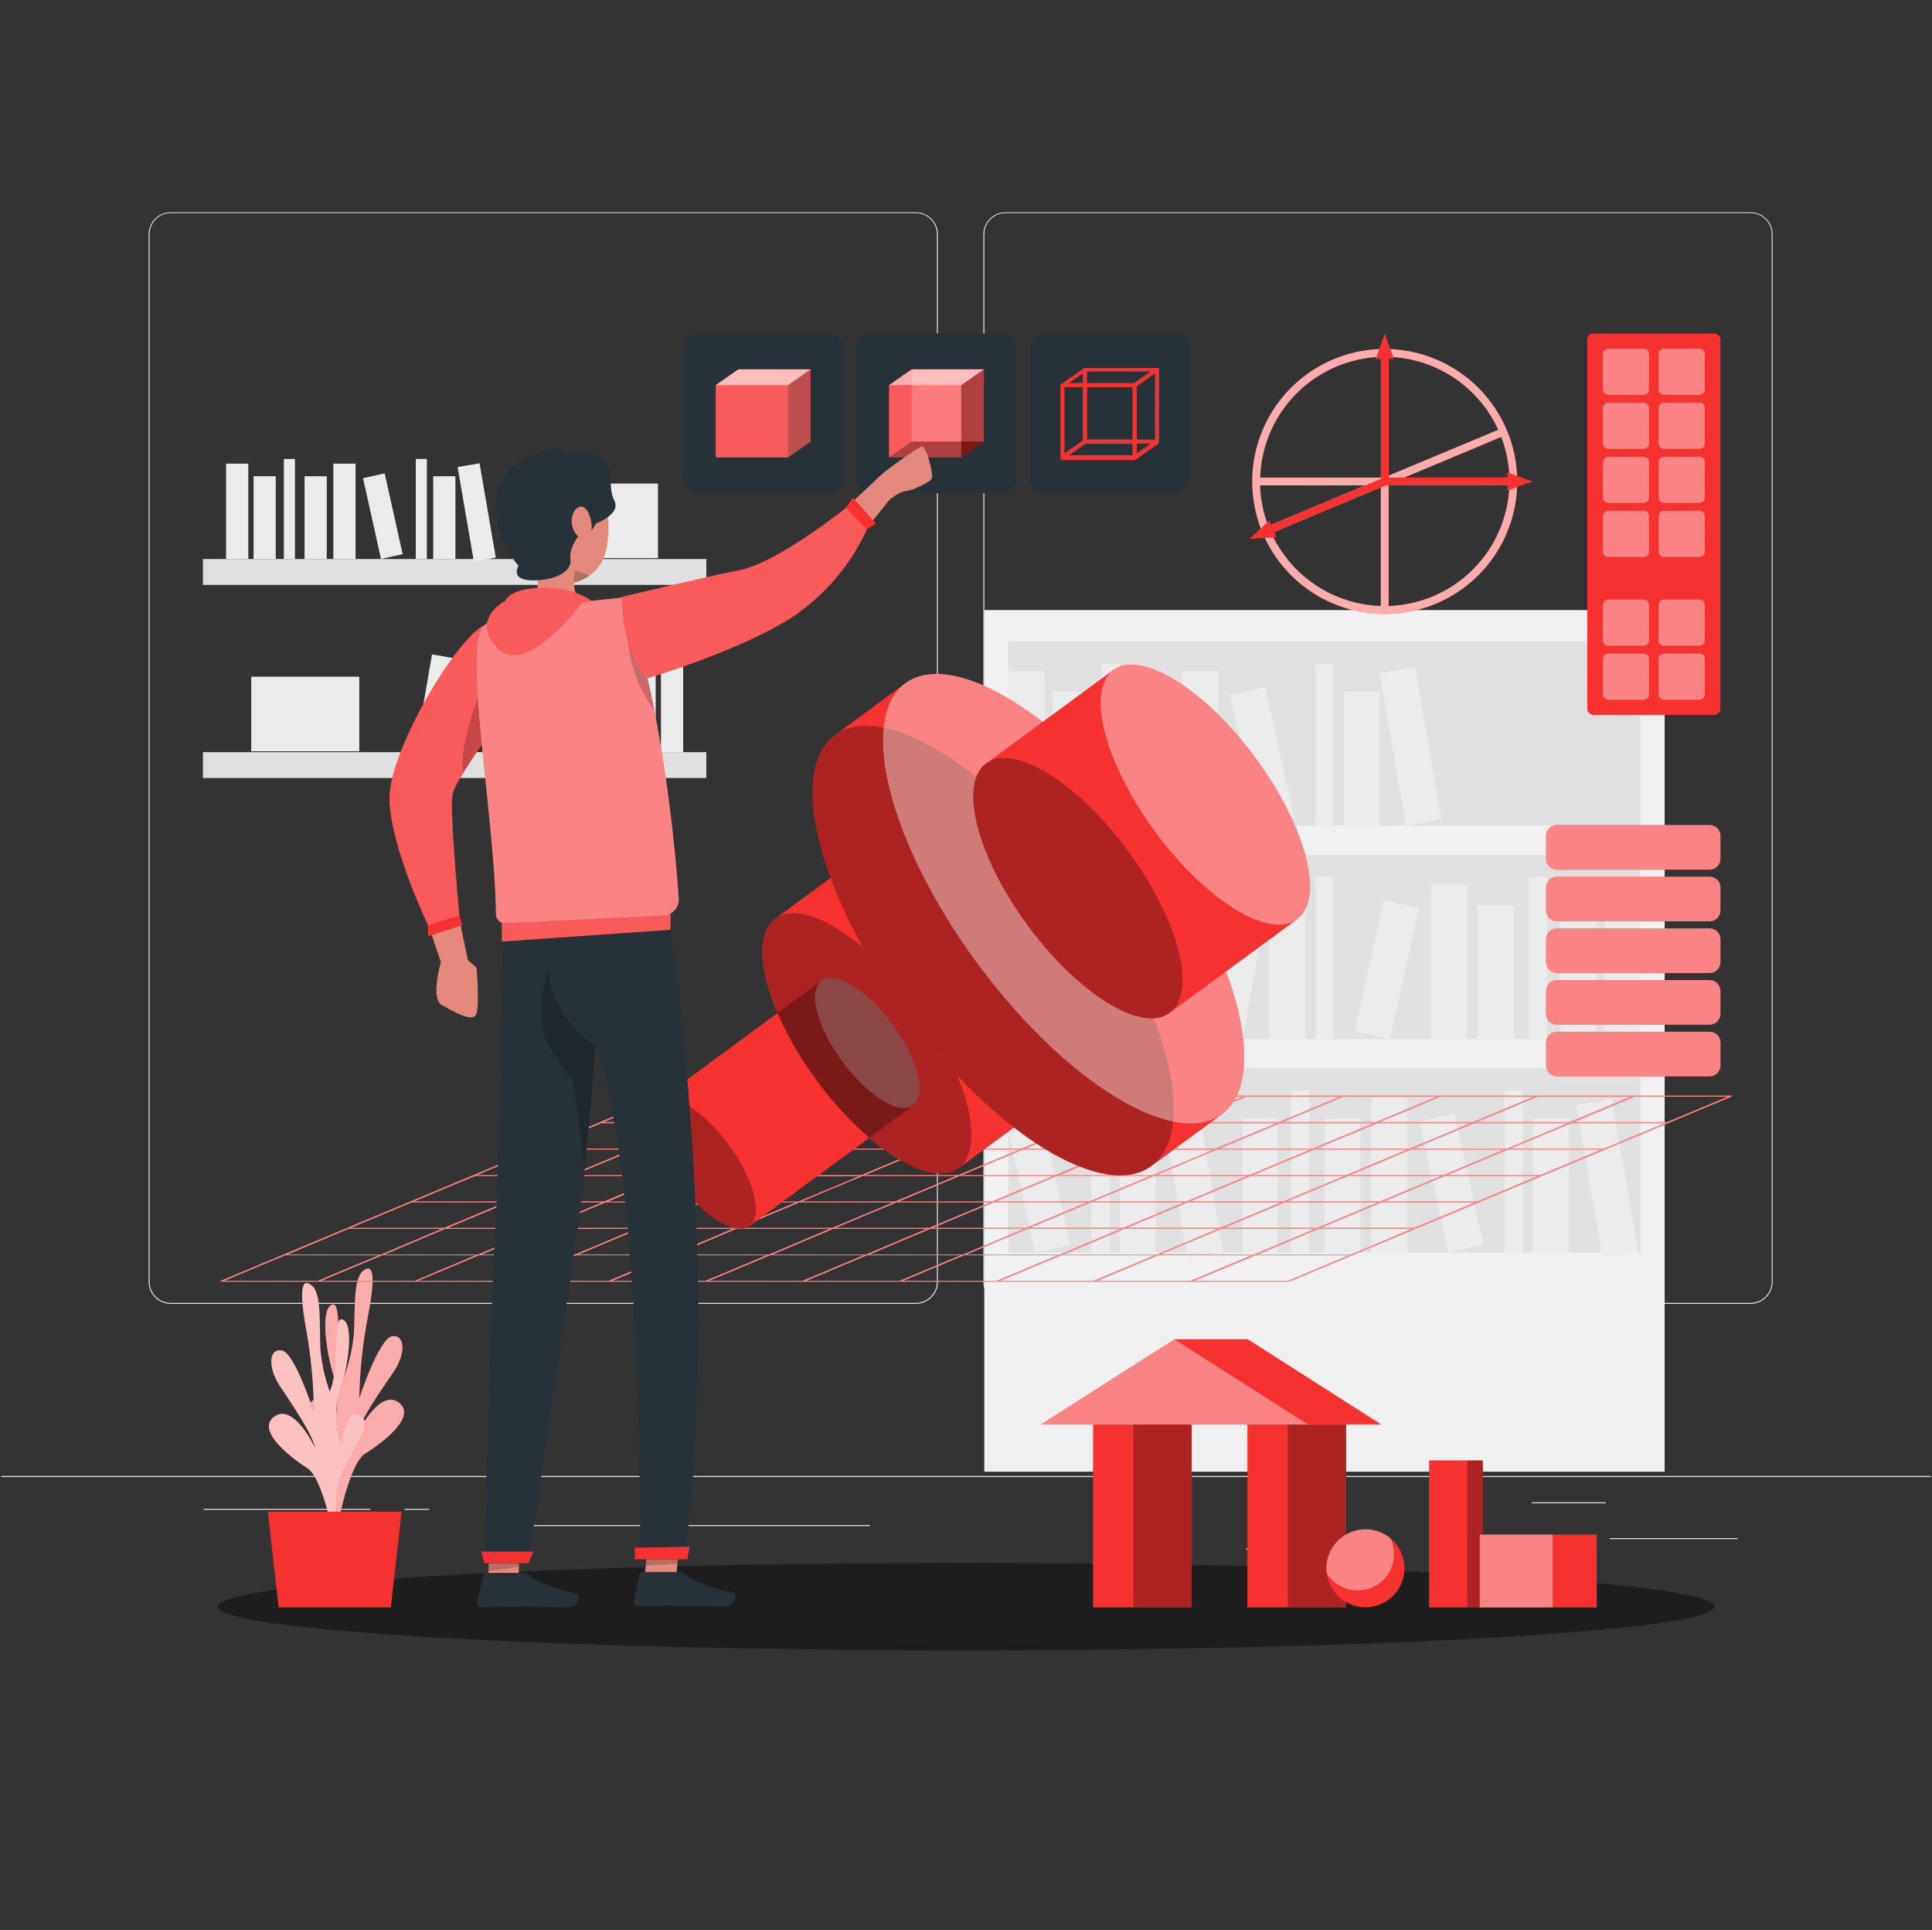 <svg width="816" height="815" viewBox="0 0 816 815" fill="none" xmlns="http://www.w3.org/2000/svg">
<rect x="0" y="0" width="816" height="815" fill="#333333" stroke="none"/>
<g clip-path="url(#clip0_14_365)">
<path d="M815.5 623.312H0.5V623.72H815.5V623.312Z" fill="#EBEBEB"/>
<path d="M733.837 649.539H679.851V649.946H733.837V649.539Z" fill="#EBEBEB"/>
<path d="M540.389 653.972H526.224V654.38H540.389V653.972Z" fill="#EBEBEB"/>
<path d="M678.221 634.412H646.941V634.82H678.221V634.412Z" fill="#EBEBEB"/>
<path d="M156.409 637.151H86.01V637.558H156.409V637.151Z" fill="#EBEBEB"/>
<path d="M181.251 637.151H170.933V637.558H181.251V637.151Z" fill="#EBEBEB"/>
<path d="M367.495 644.029H214.796V644.437H367.495V644.029Z" fill="#EBEBEB"/>
<path d="M386.81 550.614H72.073C69.608 550.61 67.244 549.627 65.502 547.882C63.761 546.137 62.782 543.772 62.782 541.307V98.876C62.804 96.424 63.791 94.08 65.531 92.353C67.271 90.626 69.622 89.654 72.073 89.65H386.81C389.278 89.65 391.646 90.631 393.391 92.376C395.137 94.121 396.117 96.489 396.117 98.957V541.307C396.117 543.775 395.137 546.143 393.391 547.888C391.646 549.633 389.278 550.614 386.81 550.614ZM72.073 89.976C69.716 89.98 67.456 90.92 65.791 92.588C64.125 94.257 63.19 96.518 63.19 98.876V541.307C63.19 543.664 64.125 545.926 65.791 547.594C67.456 549.263 69.716 550.202 72.073 550.207H386.81C389.169 550.202 391.43 549.263 393.098 547.595C394.766 545.927 395.705 543.666 395.71 541.307V98.876C395.705 96.517 394.766 94.256 393.098 92.588C391.43 90.919 389.169 89.98 386.81 89.976H72.073Z" fill="#EBEBEB"/>
<path d="M739.395 550.614H424.642C422.175 550.61 419.81 549.628 418.066 547.883C416.321 546.139 415.339 543.774 415.335 541.307V98.876C415.361 96.423 416.352 94.079 418.094 92.352C419.837 90.625 422.189 89.654 424.642 89.65H739.395C741.844 89.659 744.191 90.632 745.927 92.359C747.663 94.086 748.649 96.427 748.67 98.876V541.307C748.67 543.77 747.694 546.132 745.955 547.876C744.217 549.621 741.858 550.605 739.395 550.614ZM424.642 89.976C422.283 89.98 420.022 90.919 418.354 92.588C416.686 94.256 415.747 96.517 415.742 98.876V541.307C415.747 543.666 416.686 545.927 418.354 547.595C420.022 549.263 422.283 550.202 424.642 550.207H739.395C741.754 550.202 744.016 549.263 745.684 547.595C747.352 545.927 748.291 543.666 748.295 541.307V98.876C748.291 96.517 747.352 94.256 745.684 92.588C744.016 90.919 741.754 89.98 739.395 89.976H424.642Z" fill="#EBEBEB"/>
<path d="M703.079 257.622H415.726V621.486H703.079V257.622Z" fill="#F0F0F0"/>
<path d="M692.924 270.873H425.881V348.69H692.924V270.873Z" fill="#E0E0E0"/>
<path d="M441.056 283.473H425.881V348.69H441.056V283.473Z" fill="#EBEBEB"/>
<path d="M514.406 283.473H499.231V348.69H514.406V283.473Z" fill="#EBEBEB"/>
<path d="M597.702 281.822L582.747 284.4L593.825 348.668L608.78 346.09L597.702 281.822Z" fill="#EBEBEB"/>
<path d="M459.866 292.063H444.691V348.689H459.866V292.063Z" fill="#EBEBEB"/>
<path d="M494.732 292.063H479.557V348.689H494.732V292.063Z" fill="#EBEBEB"/>
<path d="M582.736 292.063H567.561V348.689H582.736V292.063Z" fill="#EBEBEB"/>
<path d="M534.362 290.093L519.548 293.385L531.833 348.663L546.647 345.371L534.362 290.093Z" fill="#EBEBEB"/>
<path d="M472.972 280.23H465.392V348.673H472.972V280.23Z" fill="#EBEBEB"/>
<path d="M563.193 280.23H555.613V348.673H563.193V280.23Z" fill="#EBEBEB"/>
<path d="M425.898 438.812L692.94 438.812V360.996H425.898V438.812Z" fill="#E0E0E0"/>
<path d="M677.765 438.829H692.94V373.612H677.765V438.829Z" fill="#EBEBEB"/>
<path d="M604.415 438.829H619.59V373.612H604.415V438.829Z" fill="#EBEBEB"/>
<path d="M510.062 436.229L525.017 438.806L536.095 374.538L521.14 371.96L510.062 436.229Z" fill="#EBEBEB"/>
<path d="M658.955 438.812H674.13V382.186H658.955V438.812Z" fill="#EBEBEB"/>
<path d="M624.089 438.812H639.264V382.186H624.089V438.812Z" fill="#EBEBEB"/>
<path d="M536.085 438.812H551.261V382.186H536.085V438.812Z" fill="#EBEBEB"/>
<path d="M572.227 435.496L587.041 438.788L599.326 383.511L584.512 380.218L572.227 435.496Z" fill="#EBEBEB"/>
<path d="M645.833 438.812H653.413V370.369H645.833V438.812Z" fill="#EBEBEB"/>
<path d="M555.629 438.812H563.208V370.369H555.629V438.812Z" fill="#EBEBEB"/>
<path d="M441.056 373.596H425.881V438.812H441.056V373.596Z" fill="#EBEBEB"/>
<path d="M459.866 382.202H444.691V438.829H459.866V382.202Z" fill="#EBEBEB"/>
<path d="M494.732 382.202H479.557V438.829H494.732V382.202Z" fill="#EBEBEB"/>
<path d="M472.972 370.369H465.392V438.812H472.972V370.369Z" fill="#EBEBEB"/>
<path d="M692.924 451.135H425.881V528.951H692.924V451.135Z" fill="#E0E0E0"/>
<path d="M594.342 463.735H579.167V528.951H594.342V463.735Z" fill="#EBEBEB"/>
<path d="M680.782 464.097L665.759 466.677L676.846 531.241L691.869 528.661L680.782 464.097Z" fill="#EBEBEB"/>
<path d="M539.785 472.325H524.61V528.951H539.785V472.325Z" fill="#EBEBEB"/>
<path d="M574.651 472.325H559.476V528.951H574.651V472.325Z" fill="#EBEBEB"/>
<path d="M662.655 472.325H647.48V528.951H662.655V472.325Z" fill="#EBEBEB"/>
<path d="M614.285 470.337L599.471 473.629L611.756 528.907L626.57 525.614L614.285 470.337Z" fill="#EBEBEB"/>
<path d="M552.891 460.491H545.311V528.935H552.891V460.491Z" fill="#EBEBEB"/>
<path d="M643.111 460.491H635.532V528.935H643.111V460.491Z" fill="#EBEBEB"/>
<path d="M505.461 464.116L490.437 466.696L501.524 531.26L516.548 528.681L505.461 464.116Z" fill="#EBEBEB"/>
<path d="M488.131 472.325H472.956V528.951H488.131V472.325Z" fill="#EBEBEB"/>
<path d="M439.761 470.352L424.947 473.644L437.232 528.921L452.046 525.629L439.761 470.352Z" fill="#EBEBEB"/>
<path d="M468.587 460.491H461.008V528.935H468.587V460.491Z" fill="#EBEBEB"/>
<path d="M298.334 236.073H85.716V246.994H298.334V236.073Z" fill="#E0E0E0"/>
<path d="M104.869 195.796H95.497V236.057H104.869V195.796Z" fill="#EBEBEB"/>
<path d="M150.166 195.796H140.794V236.057H150.166V195.796Z" fill="#EBEBEB"/>
<path d="M202.559 195.641L193.28 197.234L200.125 237.093L209.403 235.499L202.559 195.641Z" fill="#EBEBEB"/>
<path d="M116.475 201.109H107.102V236.073H116.475V201.109Z" fill="#EBEBEB"/>
<path d="M138.007 201.109H128.634V236.073H138.007V201.109Z" fill="#EBEBEB"/>
<path d="M192.351 201.109H182.979V236.073H192.351V201.109Z" fill="#EBEBEB"/>
<path d="M162.479 199.892L153.329 201.926L160.915 236.056L170.064 234.023L162.479 199.892Z" fill="#EBEBEB"/>
<path d="M124.576 193.807H119.897V236.073H124.576V193.807Z" fill="#EBEBEB"/>
<path d="M180.289 193.807H175.611V236.073H180.289V193.807Z" fill="#EBEBEB"/>
<path d="M277.926 204.19H232.286V235.698H277.926V204.19Z" fill="#EBEBEB"/>
<path d="M85.716 328.543H298.333V317.622H85.716V328.543Z" fill="#E0E0E0"/>
<path d="M279.165 317.622H288.537V277.361H279.165V317.622Z" fill="#EBEBEB"/>
<path d="M233.883 317.622H243.256V277.361H233.883V317.622Z" fill="#EBEBEB"/>
<path d="M175.619 316.026L184.855 317.618L191.694 277.942L182.458 276.35L175.619 316.026Z" fill="#EBEBEB"/>
<path d="M267.559 317.622H276.932V282.658H267.559V317.622Z" fill="#EBEBEB"/>
<path d="M246.043 317.622H255.416V282.658H246.043V317.622Z" fill="#EBEBEB"/>
<path d="M191.699 317.622H201.072V282.658H191.699V317.622Z" fill="#EBEBEB"/>
<path d="M214.016 315.58L223.166 317.613L230.751 283.483L221.602 281.449L214.016 315.58Z" fill="#EBEBEB"/>
<path d="M259.474 317.605H264.153V275.34H259.474V317.605Z" fill="#EBEBEB"/>
<path d="M203.761 317.605H208.439V275.34H203.761V317.605Z" fill="#EBEBEB"/>
<path d="M106.108 317.263H151.748V285.755H106.108V317.263Z" fill="#EBEBEB"/>
<path d="M408 696.923C582.544 696.923 724.041 688.662 724.041 678.471C724.041 668.281 582.544 660.02 408 660.02C233.455 660.02 91.959 668.281 91.959 678.471C91.959 688.662 233.455 696.923 408 696.923Z" fill="#1E1E1E"/>
<path d="M139.132 643.084C139.132 643.084 146.157 627.762 138.121 612.652C130.085 597.542 127.771 593.988 132.889 590.891C138.007 587.794 140.354 602.97 140.354 602.97C142.893 596.112 143.156 588.619 141.104 581.6C137.551 570.663 135.317 552.863 140.175 550.956C145.032 549.049 141.104 573.157 145.326 581.388C147.47 575.615 148.857 569.588 149.45 563.458C150.036 554.673 149.124 540.638 152.97 537.052C156.817 533.466 159.262 535.944 155.497 555.325C153.224 566.902 151.97 578.655 151.748 590.451C151.748 590.451 160.077 565.039 165.668 564.29C171.259 563.54 171.259 571.788 166.467 578.96C161.675 586.132 152.449 598.878 150.933 605.463C150.933 605.463 160.077 586.344 168.309 592.195C176.54 598.047 161.153 609.62 154.291 613.793C147.428 617.966 142.669 644.127 142.669 644.127L139.132 643.084Z" fill="#F63231"/>
<path opacity="0.6" d="M139.132 643.084C139.132 643.084 146.157 627.762 138.121 612.652C130.085 597.542 127.771 593.988 132.889 590.891C138.007 587.794 140.354 602.97 140.354 602.97C142.893 596.112 143.156 588.619 141.104 581.6C137.551 570.663 135.317 552.863 140.175 550.956C145.032 549.049 141.104 573.157 145.326 581.388C147.47 575.615 148.857 569.588 149.45 563.458C150.036 554.673 149.124 540.638 152.97 537.052C156.817 533.466 159.262 535.944 155.497 555.325C153.224 566.902 151.97 578.655 151.748 590.451C151.748 590.451 160.077 565.039 165.668 564.29C171.259 563.54 171.259 571.788 166.467 578.96C161.675 586.132 152.449 598.878 150.933 605.463C150.933 605.463 160.077 586.344 168.309 592.195C176.54 598.047 161.153 609.62 154.291 613.793C147.428 617.966 142.669 644.127 142.669 644.127L139.132 643.084Z" fill="white"/>
<path d="M144.674 649.376C144.674 649.376 137.828 633.939 146.043 618.96C154.258 603.98 156.621 600.443 151.536 597.264C146.45 594.086 143.94 609.245 143.94 609.245C141.487 602.353 141.316 594.856 143.451 587.859C147.135 576.987 149.596 559.22 144.755 557.232C139.914 555.243 143.549 579.432 139.229 587.582C137.161 581.798 135.846 575.772 135.317 569.652C134.845 560.867 135.92 546.832 132.057 543.214C128.194 539.595 125.782 542.007 129.319 561.437C131.424 573.045 132.514 584.815 132.579 596.612C132.579 596.612 124.543 571.087 118.952 570.255C113.361 569.424 113.28 577.656 117.99 584.925C122.701 592.195 131.764 605.056 133.198 611.657C133.198 611.657 124.282 592.391 115.986 598.128C107.689 603.866 122.946 615.651 129.759 619.938C136.572 624.225 141.12 650.37 141.12 650.37L144.674 649.376Z" fill="#F63231"/>
<path opacity="0.7" d="M144.674 649.376C144.674 649.376 137.828 633.939 146.043 618.96C154.258 603.98 156.621 600.443 151.536 597.264C146.45 594.086 143.94 609.245 143.94 609.245C141.487 602.353 141.316 594.856 143.451 587.859C147.135 576.987 149.596 559.22 144.755 557.232C139.914 555.243 143.549 579.432 139.229 587.582C137.161 581.798 135.846 575.772 135.317 569.652C134.845 560.867 135.92 546.832 132.057 543.214C128.194 539.595 125.782 542.007 129.319 561.437C131.424 573.045 132.514 584.815 132.579 596.612C132.579 596.612 124.543 571.087 118.952 570.255C113.361 569.424 113.28 577.656 117.99 584.925C122.701 592.195 131.764 605.056 133.198 611.657C133.198 611.657 124.282 592.391 115.986 598.128C107.689 603.866 122.946 615.651 129.759 619.938C136.572 624.225 141.12 650.37 141.12 650.37L144.674 649.376Z" fill="white"/>
<path d="M113.117 638.373H169.629L165.065 678.813H117.697L113.117 638.373Z" fill="#F63231"/>
<path d="M626.273 616.711H603.584V678.814H626.273V616.711Z" fill="#F63231"/>
<path opacity="0.3" d="M626.273 616.711H619.737V678.814H626.273V616.711Z" fill="black"/>
<path d="M674.391 648.055H625.002V678.814H674.391V648.055Z" fill="#F63231"/>
<path opacity="0.4" d="M655.76 648.055H625.002V678.814H655.76V648.055Z" fill="white"/>
<path d="M503.355 601.486H461.659V678.814H503.355V601.486Z" fill="#F63231"/>
<path opacity="0.3" d="M503.355 601.486H478.66V678.814H503.355V601.486Z" fill="black"/>
<path d="M568.555 601.486H526.859V678.814H568.555V601.486Z" fill="#F63231"/>
<path opacity="0.3" d="M568.555 601.486H543.861V678.814H568.555V601.486Z" fill="black"/>
<path d="M526.99 565.545H496.02L439.703 601.486H470.673H552.336H583.306L526.99 565.545Z" fill="#F63231"/>
<path opacity="0.4" d="M496.02 565.545L439.703 601.486H470.673H552.336L496.02 565.545Z" fill="white"/>
<path d="M593.2 662.318C593.18 666.506 591.567 670.53 588.689 673.573C585.811 676.616 581.882 678.45 577.701 678.703C573.521 678.956 569.4 677.609 566.176 674.936C562.951 672.262 560.865 668.462 560.34 664.306C560.247 663.648 560.203 662.983 560.209 662.318C560.208 659.189 561.097 656.124 562.772 653.482C564.447 650.839 566.839 648.727 569.669 647.392C572.498 646.058 575.649 645.556 578.754 645.944C581.859 646.333 584.789 647.596 587.202 649.588C589.078 651.137 590.588 653.081 591.625 655.282C592.662 657.482 593.2 659.885 593.2 662.318Z" fill="#F63231"/>
<path opacity="0.4" d="M588.751 656.287C588.75 659.628 587.658 662.877 585.642 665.541C583.625 668.205 580.794 670.137 577.579 671.045C574.364 671.952 570.94 671.785 567.828 670.569C564.717 669.353 562.087 667.154 560.34 664.306C560.247 663.648 560.203 662.983 560.209 662.318C560.208 659.189 561.097 656.124 562.772 653.482C564.447 650.839 566.839 648.727 569.669 647.392C572.498 646.058 575.649 645.556 578.754 645.944C581.859 646.333 584.789 647.596 587.202 649.588C588.22 651.674 588.749 653.965 588.751 656.287Z" fill="white"/>
<path d="M423.517 140.848H367.511C364.36 140.848 361.806 143.403 361.806 146.553V202.56C361.806 205.711 364.36 208.265 367.511 208.265H423.517C426.668 208.265 429.222 205.711 429.222 202.56V146.553C429.222 143.403 426.668 140.848 423.517 140.848Z" fill="#263238"/>
<path d="M496.705 140.848H440.698C437.547 140.848 434.993 143.403 434.993 146.553V202.56C434.993 205.711 437.547 208.265 440.698 208.265H496.705C499.855 208.265 502.41 205.711 502.41 202.56V146.553C502.41 143.403 499.855 140.848 496.705 140.848Z" fill="#263238"/>
<path d="M350.33 140.848H294.324C291.173 140.848 288.619 143.403 288.619 146.553V202.56C288.619 205.711 291.173 208.265 294.324 208.265H350.33C353.481 208.265 356.035 205.711 356.035 202.56V146.553C356.035 143.403 353.481 140.848 350.33 140.848Z" fill="#263238"/>
<path d="M311.83 155.975L302.311 162.658V193.171H332.824L342.36 186.488V155.975H311.83Z" fill="#F63231"/>
<path opacity="0.6" d="M302.311 162.658L311.83 155.975H342.36L332.824 162.658H302.311Z" fill="white"/>
<path opacity="0.3" d="M342.36 155.975V186.488L332.824 193.171V162.658L342.36 155.975Z" fill="black"/>
<path opacity="0.2" d="M311.83 155.975L302.311 162.658V193.171H332.824L342.36 186.488V155.975H311.83Z" fill="white"/>
<path d="M731.196 462.92L731.702 462.692H280.681L280.175 462.92H279.589L92.79 541.046H93.41L92.905 541.258H543.877L544.398 541.046H544.92L731.783 462.92H731.196ZM704.073 473.857H664.627L690.3 463.132H729.746L704.073 473.857ZM323.452 496.677H362.898L337.242 507.403H297.796L323.452 496.677ZM296.263 507.403H256.817L282.49 496.612H321.936L296.263 507.403ZM486.827 496.254H447.381L473.053 485.512H512.499L486.827 496.254ZM513.95 485.447H553.396L527.74 496.188H488.359L513.95 485.447ZM405.327 496.612H444.773L419.117 507.337H379.719L405.327 496.612ZM378.138 507.337H338.692L364.349 496.612H403.811L378.138 507.337ZM446.289 496.612H485.751L460.16 507.337H420.714L446.289 496.612ZM445.8 496.188H406.37L432.026 485.447H471.57L445.8 496.188ZM404.821 496.188H365.375L391.048 485.447H430.494L404.821 496.188ZM363.86 496.188H324.414L350.07 485.447H389.516L363.86 496.188ZM336.15 507.778L310.493 518.503H271.08L296.752 507.778H336.15ZM337.665 507.778H377.193L351.52 518.503H312.074L337.665 507.778ZM378.644 507.778H418.09L392.417 518.503H352.971L378.644 507.778ZM419.606 507.778H459.052L433.395 518.503H393.949L419.606 507.778ZM460.584 507.778H500.03L474.357 518.503H434.911L460.584 507.778ZM461.594 507.337L487.267 496.612H526.713L501.057 507.337H461.594ZM528.229 496.612H567.74L542.067 507.337H502.621L528.229 496.612ZM529.256 496.188L554.928 485.447H594.374L568.702 496.188H529.256ZM555.939 485.023L581.676 474.33H621.122L595.45 485.023H555.939ZM554.423 485.023H514.977L540.698 474.33H580.144L554.423 485.023ZM513.445 485.023H473.999L499.736 474.33H539.182L513.445 485.023ZM472.483 485.023H433.102L458.758 474.33H498.204L472.483 485.023ZM431.521 485.023H392.124L417.78 474.33H457.226L431.521 485.023ZM390.543 485.023H351.097L376.818 474.33H416.28L390.543 485.023ZM349.581 485.023H310.2L335.856 474.33H375.302L349.581 485.023ZM348.554 485.447L322.881 496.188H283.435L309.108 485.447H348.554ZM281.919 496.188H242.473L268.13 485.447H307.576L281.919 496.188ZM280.893 496.612L255.236 507.337H215.79L241.447 496.612H280.893ZM254.209 507.778L228.7 518.503H189.156L214.829 507.778H254.209ZM255.725 507.778H295.188L269.515 518.503H230.069L255.725 507.778ZM268.488 518.927L242.897 529.75H203.451L229.107 519.008L268.488 518.927ZM270.02 518.927H309.466L283.859 529.75H244.413L270.02 518.927ZM310.982 518.927H350.428L324.87 529.75H285.424L310.982 518.927ZM351.961 518.927H391.407L365.799 529.75H326.353L351.961 518.927ZM392.922 518.927H432.45L406.777 529.75H367.331L392.922 518.927ZM433.901 518.927H473.347L447.739 529.75H408.293L433.901 518.927ZM474.863 518.927H514.309L488.718 529.75H449.272L474.863 518.927ZM475.889 518.503L501.546 507.778H540.992L515.335 518.503H475.889ZM542.524 507.778H581.97L556.33 518.503H516.884L542.524 507.778ZM543.534 507.337L569.207 496.612H608.653L582.997 507.337H543.534ZM570.218 496.188L595.89 485.447H635.336L609.68 496.188H570.218ZM596.917 485.023L622.638 474.33H662.084L636.428 485.072L596.917 485.023ZM623.6 473.857L649.256 463.132H688.719L663.046 473.857H623.6ZM622.068 473.857H582.622L608.294 463.132H647.74L622.068 473.857ZM581.106 473.857H541.66L567.316 463.132H606.86L581.106 473.857ZM540.144 473.857H500.747L526.419 463.132H565.865L540.144 473.857ZM499.166 473.857H459.72L485.376 463.132H524.838L499.166 473.857ZM458.204 473.857H418.807L444.479 463.132H483.925L458.204 473.857ZM417.226 473.857H377.845L403.517 463.132H442.963L417.226 473.857ZM376.264 473.857H336.818L362.474 463.132H401.92L376.264 473.857ZM335.286 473.857H295.84L321.61 463.132H361.056L335.286 473.857ZM334.275 474.281L308.603 485.023H269.157L294.878 474.33L334.275 474.281ZM267.641 485.023H228.244L253.916 474.33H293.362L267.641 485.023ZM266.614 485.447L240.941 496.188H201.495L227.168 485.447H266.614ZM239.931 496.612L214.258 507.337H174.91L200.582 496.612H239.931ZM213.248 507.778L187.575 518.503H148.194L173.85 507.778H213.248ZM186.548 518.927L160.957 529.75H121.511L147.2 518.927H186.548ZM188.08 518.927H227.526L201.919 529.75H162.473L188.08 518.927ZM200.843 530.092L175.236 540.834H135.79L161.462 530.092H200.843ZM202.359 530.092H241.805L216.149 540.834H176.703L202.359 530.092ZM243.337 530.092H282.783L257.111 540.834H217.665L243.337 530.092ZM284.299 530.092H323.745L298.089 540.834H258.692L284.299 530.092ZM325.261 530.092H364.723L339.051 540.834H299.605L325.261 530.092ZM366.239 530.092H405.685L380.029 540.834H340.632L366.239 530.092ZM407.201 530.092H446.664L421.04 540.834H381.594L407.201 530.092ZM448.179 530.092H487.625L461.969 540.834H422.572L448.179 530.092ZM489.141 530.092H528.62L502.947 540.834H463.501L489.141 530.092ZM490.168 529.669L515.824 518.927H555.352L529.679 529.75L490.168 529.669ZM556.803 518.927H596.249L570.658 529.75H531.195L556.803 518.927ZM557.83 518.503L583.486 507.778H622.932L597.276 518.503H557.83ZM584.513 507.337L610.169 496.612H649.615L623.959 507.337H584.513ZM611.196 496.188L636.852 485.447H676.314L650.642 496.188H611.196ZM637.879 485.023L663.617 474.33H703.03L677.357 485.072L637.879 485.023ZM319.98 463.132L294.324 473.857H254.943L280.599 463.132H319.98ZM120.484 530.092H159.93L134.274 540.834H94.828L120.484 530.092ZM504.512 540.834L530.25 530.092H569.696L544.023 540.834H504.512Z" fill="#F63231"/>
<g opacity="0.4">
<path d="M731.196 462.92L731.702 462.692H280.681L280.175 462.92H279.589L92.79 541.046H93.41L92.905 541.258H543.877L544.398 541.046H544.92L731.783 462.92H731.196ZM704.073 473.857H664.627L690.3 463.132H729.746L704.073 473.857ZM323.452 496.677H362.898L337.242 507.403H297.796L323.452 496.677ZM296.263 507.403H256.817L282.49 496.612H321.936L296.263 507.403ZM486.827 496.254H447.381L473.053 485.512H512.499L486.827 496.254ZM513.95 485.447H553.396L527.74 496.188H488.359L513.95 485.447ZM405.327 496.612H444.773L419.117 507.337H379.719L405.327 496.612ZM378.138 507.337H338.692L364.349 496.612H403.811L378.138 507.337ZM446.289 496.612H485.751L460.16 507.337H420.714L446.289 496.612ZM445.8 496.188H406.37L432.026 485.447H471.57L445.8 496.188ZM404.821 496.188H365.375L391.048 485.447H430.494L404.821 496.188ZM363.86 496.188H324.414L350.07 485.447H389.516L363.86 496.188ZM336.15 507.778L310.493 518.503H271.08L296.752 507.778H336.15ZM337.665 507.778H377.193L351.52 518.503H312.074L337.665 507.778ZM378.644 507.778H418.09L392.417 518.503H352.971L378.644 507.778ZM419.606 507.778H459.052L433.395 518.503H393.949L419.606 507.778ZM460.584 507.778H500.03L474.357 518.503H434.911L460.584 507.778ZM461.594 507.337L487.267 496.612H526.713L501.057 507.337H461.594ZM528.229 496.612H567.74L542.067 507.337H502.621L528.229 496.612ZM529.256 496.188L554.928 485.447H594.374L568.702 496.188H529.256ZM555.939 485.023L581.676 474.33H621.122L595.45 485.023H555.939ZM554.423 485.023H514.977L540.698 474.33H580.144L554.423 485.023ZM513.445 485.023H473.999L499.736 474.33H539.182L513.445 485.023ZM472.483 485.023H433.102L458.758 474.33H498.204L472.483 485.023ZM431.521 485.023H392.124L417.78 474.33H457.226L431.521 485.023ZM390.543 485.023H351.097L376.818 474.33H416.28L390.543 485.023ZM349.581 485.023H310.2L335.856 474.33H375.302L349.581 485.023ZM348.554 485.447L322.881 496.188H283.435L309.108 485.447H348.554ZM281.919 496.188H242.473L268.13 485.447H307.576L281.919 496.188ZM280.893 496.612L255.236 507.337H215.79L241.447 496.612H280.893ZM254.209 507.778L228.7 518.503H189.156L214.829 507.778H254.209ZM255.725 507.778H295.188L269.515 518.503H230.069L255.725 507.778ZM268.488 518.927L242.897 529.75H203.451L229.107 519.008L268.488 518.927ZM270.02 518.927H309.466L283.859 529.75H244.413L270.02 518.927ZM310.982 518.927H350.428L324.87 529.75H285.424L310.982 518.927ZM351.961 518.927H391.407L365.799 529.75H326.353L351.961 518.927ZM392.922 518.927H432.45L406.777 529.75H367.331L392.922 518.927ZM433.901 518.927H473.347L447.739 529.75H408.293L433.901 518.927ZM474.863 518.927H514.309L488.718 529.75H449.272L474.863 518.927ZM475.889 518.503L501.546 507.778H540.992L515.335 518.503H475.889ZM542.524 507.778H581.97L556.33 518.503H516.884L542.524 507.778ZM543.534 507.337L569.207 496.612H608.653L582.997 507.337H543.534ZM570.218 496.188L595.89 485.447H635.336L609.68 496.188H570.218ZM596.917 485.023L622.638 474.33H662.084L636.428 485.072L596.917 485.023ZM623.6 473.857L649.256 463.132H688.719L663.046 473.857H623.6ZM622.068 473.857H582.622L608.294 463.132H647.74L622.068 473.857ZM581.106 473.857H541.66L567.316 463.132H606.86L581.106 473.857ZM540.144 473.857H500.747L526.419 463.132H565.865L540.144 473.857ZM499.166 473.857H459.72L485.376 463.132H524.838L499.166 473.857ZM458.204 473.857H418.807L444.479 463.132H483.925L458.204 473.857ZM417.226 473.857H377.845L403.517 463.132H442.963L417.226 473.857ZM376.264 473.857H336.818L362.474 463.132H401.92L376.264 473.857ZM335.286 473.857H295.84L321.61 463.132H361.056L335.286 473.857ZM334.275 474.281L308.603 485.023H269.157L294.878 474.33L334.275 474.281ZM267.641 485.023H228.244L253.916 474.33H293.362L267.641 485.023ZM266.614 485.447L240.941 496.188H201.495L227.168 485.447H266.614ZM239.931 496.612L214.258 507.337H174.91L200.582 496.612H239.931ZM213.248 507.778L187.575 518.503H148.194L173.85 507.778H213.248ZM186.548 518.927L160.957 529.75H121.511L147.2 518.927H186.548ZM188.08 518.927H227.526L201.919 529.75H162.473L188.08 518.927ZM200.843 530.092L175.236 540.834H135.79L161.462 530.092H200.843ZM202.359 530.092H241.805L216.149 540.834H176.703L202.359 530.092ZM243.337 530.092H282.783L257.111 540.834H217.665L243.337 530.092ZM284.299 530.092H323.745L298.089 540.834H258.692L284.299 530.092ZM325.261 530.092H364.723L339.051 540.834H299.605L325.261 530.092ZM366.239 530.092H405.685L380.029 540.834H340.632L366.239 530.092ZM407.201 530.092H446.664L421.04 540.834H381.594L407.201 530.092ZM448.179 530.092H487.625L461.969 540.834H422.572L448.179 530.092ZM489.141 530.092H528.62L502.947 540.834H463.501L489.141 530.092ZM490.168 529.669L515.824 518.927H555.352L529.679 529.75L490.168 529.669ZM556.803 518.927H596.249L570.658 529.75H531.195L556.803 518.927ZM557.83 518.503L583.486 507.778H622.932L597.276 518.503H557.83ZM584.513 507.337L610.169 496.612H649.615L623.959 507.337H584.513ZM611.196 496.188L636.852 485.447H676.314L650.642 496.188H611.196ZM637.879 485.023L663.617 474.33H703.03L677.357 485.072L637.879 485.023ZM319.98 463.132L294.324 473.857H254.943L280.599 463.132H319.98ZM120.484 530.092H159.93L134.274 540.834H94.828L120.484 530.092ZM504.512 540.834L530.25 530.092H569.696L544.023 540.834H504.512Z" fill="white"/>
</g>
<path d="M584.871 147.368C573.803 147.365 562.982 150.644 553.778 156.791C544.574 162.938 537.399 171.676 533.161 181.901C528.923 192.126 527.813 203.377 529.97 214.233C532.127 225.089 537.455 235.061 545.281 242.889C553.106 250.716 563.077 256.047 573.932 258.208C584.787 260.368 596.039 259.261 606.265 255.026C616.491 250.791 625.231 243.619 631.381 234.417C637.53 225.214 640.813 214.394 640.813 203.326C640.795 188.493 634.896 174.273 624.41 163.783C613.923 153.293 599.704 147.39 584.871 147.368ZM637.52 201.696H593.005L634.081 184.516C636.178 190.011 637.341 195.818 637.52 201.696ZM632.809 181.501L586.501 200.865V150.677C596.324 150.994 605.864 154.047 614.046 159.493C622.227 164.939 628.726 172.561 632.809 181.501ZM583.241 150.677V201.696H532.238C532.666 188.304 538.177 175.577 547.65 166.1C557.123 156.624 569.849 151.11 583.241 150.677ZM576.721 204.956L535.645 222.136C533.541 216.644 532.378 210.836 532.206 204.956H576.721ZM536.916 225.136L583.208 205.771V255.91C573.397 255.595 563.869 252.547 555.697 247.11C547.524 241.673 541.031 234.063 536.949 225.136H536.916ZM586.501 255.91V204.956H637.52C637.076 218.34 631.556 231.053 622.081 240.516C612.606 249.979 599.885 255.483 586.501 255.91Z" fill="#F63231"/>
<g opacity="0.6">
<path d="M584.871 147.368C573.803 147.365 562.982 150.644 553.778 156.791C544.574 162.938 537.399 171.676 533.161 181.901C528.923 192.126 527.813 203.377 529.97 214.233C532.127 225.089 537.455 235.061 545.281 242.889C553.106 250.716 563.077 256.047 573.932 258.208C584.787 260.368 596.039 259.261 606.265 255.026C616.491 250.791 625.231 243.619 631.381 234.417C637.53 225.214 640.813 214.394 640.813 203.326C640.795 188.493 634.896 174.273 624.41 163.783C613.923 153.293 599.704 147.39 584.871 147.368ZM637.52 201.696H593.005L634.081 184.516C636.178 190.011 637.341 195.818 637.52 201.696ZM632.809 181.501L586.501 200.865V150.677C596.324 150.994 605.864 154.047 614.046 159.493C622.227 164.939 628.726 172.561 632.809 181.501ZM583.241 150.677V201.696H532.238C532.666 188.304 538.177 175.577 547.65 166.1C557.123 156.624 569.849 151.11 583.241 150.677ZM576.721 204.956L535.645 222.136C533.541 216.644 532.378 210.836 532.206 204.956H576.721ZM536.916 225.136L583.208 205.771V255.91C573.397 255.595 563.869 252.547 555.697 247.11C547.524 241.673 541.031 234.063 536.949 225.136H536.916ZM586.501 255.91V204.956H637.52C637.076 218.34 631.556 231.053 622.081 240.516C612.606 249.979 599.885 255.483 586.501 255.91Z" fill="white"/>
</g>
<path d="M584.871 140.865L581.057 151.574H588.702L584.871 140.865Z" fill="#F63231"/>
<path d="M647.333 203.326L636.624 199.496V207.14L647.333 203.326Z" fill="#F63231"/>
<path d="M527.805 227.548L539.166 226.831L536.134 219.789L527.805 227.548Z" fill="#F63231"/>
<path d="M534.765 225.918C534.382 225.927 534.009 225.801 533.71 225.562C533.411 225.323 533.206 224.987 533.13 224.611C533.054 224.236 533.113 223.846 533.295 223.51C533.478 223.174 533.773 222.913 534.129 222.772L584.252 201.81C584.652 201.644 585.101 201.643 585.502 201.808C585.902 201.973 586.221 202.291 586.387 202.691C586.554 203.09 586.554 203.54 586.389 203.941C586.224 204.341 585.907 204.659 585.507 204.826L535.384 225.788C535.189 225.871 534.978 225.916 534.765 225.918Z" fill="#F63231"/>
<path d="M584.871 204.956C584.439 204.956 584.024 204.785 583.719 204.479C583.413 204.173 583.241 203.759 583.241 203.326V149.015C583.241 148.582 583.413 148.168 583.719 147.862C584.024 147.556 584.439 147.385 584.871 147.385C585.304 147.385 585.718 147.556 586.024 147.862C586.329 148.168 586.501 148.582 586.501 149.015V203.326C586.501 203.759 586.329 204.173 586.024 204.479C585.718 204.785 585.304 204.956 584.871 204.956Z" fill="#F63231"/>
<path d="M639.183 204.956H584.871C584.439 204.956 584.024 204.784 583.719 204.479C583.413 204.173 583.241 203.758 583.241 203.326C583.241 202.894 583.413 202.479 583.719 202.174C584.024 201.868 584.439 201.696 584.871 201.696H639.183C639.615 201.696 640.03 201.868 640.335 202.174C640.641 202.479 640.813 202.894 640.813 203.326C640.813 203.758 640.641 204.173 640.335 204.479C640.03 204.784 639.615 204.956 639.183 204.956Z" fill="#F63231"/>
<path d="M722.085 348.396H657.537C655.016 348.396 652.973 350.439 652.973 352.96V362.675C652.973 365.196 655.016 367.239 657.537 367.239H722.085C724.605 367.239 726.649 365.196 726.649 362.675V352.96C726.649 350.439 724.605 348.396 722.085 348.396Z" fill="#F63231"/>
<path opacity="0.4" d="M722.085 348.396H657.537C655.016 348.396 652.973 350.439 652.973 352.96V362.675C652.973 365.196 655.016 367.239 657.537 367.239H722.085C724.605 367.239 726.649 365.196 726.649 362.675V352.96C726.649 350.439 724.605 348.396 722.085 348.396Z" fill="white"/>
<path d="M722.085 370.222H657.537C655.016 370.222 652.973 372.265 652.973 374.786V384.501C652.973 387.021 655.016 389.065 657.537 389.065H722.085C724.605 389.065 726.649 387.021 726.649 384.501V374.786C726.649 372.265 724.605 370.222 722.085 370.222Z" fill="#F63231"/>
<path opacity="0.4" d="M722.085 370.222H657.537C655.016 370.222 652.973 372.265 652.973 374.786V384.501C652.973 387.021 655.016 389.065 657.537 389.065H722.085C724.605 389.065 726.649 387.021 726.649 384.501V374.786C726.649 372.265 724.605 370.222 722.085 370.222Z" fill="white"/>
<path d="M722.085 392.048H657.537C655.016 392.048 652.973 394.091 652.973 396.612V406.326C652.973 408.847 655.016 410.89 657.537 410.89H722.085C724.605 410.89 726.649 408.847 726.649 406.326V396.612C726.649 394.091 724.605 392.048 722.085 392.048Z" fill="#F63231"/>
<path opacity="0.4" d="M722.085 392.048H657.537C655.016 392.048 652.973 394.091 652.973 396.612V406.326C652.973 408.847 655.016 410.89 657.537 410.89H722.085C724.605 410.89 726.649 408.847 726.649 406.326V396.612C726.649 394.091 724.605 392.048 722.085 392.048Z" fill="white"/>
<path d="M722.085 413.873H657.537C655.016 413.873 652.973 415.917 652.973 418.437V428.152C652.973 430.673 655.016 432.716 657.537 432.716H722.085C724.605 432.716 726.649 430.673 726.649 428.152V418.437C726.649 415.917 724.605 413.873 722.085 413.873Z" fill="#F63231"/>
<path opacity="0.4" d="M722.085 413.873H657.537C655.016 413.873 652.973 415.917 652.973 418.437V428.152C652.973 430.673 655.016 432.716 657.537 432.716H722.085C724.605 432.716 726.649 430.673 726.649 428.152V418.437C726.649 415.917 724.605 413.873 722.085 413.873Z" fill="white"/>
<path d="M722.085 435.699H657.537C655.016 435.699 652.973 437.742 652.973 440.263V449.978C652.973 452.498 655.016 454.542 657.537 454.542H722.085C724.605 454.542 726.649 452.498 726.649 449.978V440.263C726.649 437.742 724.605 435.699 722.085 435.699Z" fill="#F63231"/>
<path opacity="0.4" d="M722.085 435.699H657.537C655.016 435.699 652.973 437.742 652.973 440.263V449.978C652.973 452.498 655.016 454.542 657.537 454.542H722.085C724.605 454.542 726.649 452.498 726.649 449.978V440.263C726.649 437.742 724.605 435.699 722.085 435.699Z" fill="white"/>
<path d="M724.089 140.848H672.94C671.536 140.848 670.397 141.987 670.397 143.391V299.333C670.397 300.738 671.536 301.876 672.94 301.876H724.089C725.494 301.876 726.632 300.738 726.632 299.333V143.391C726.632 141.987 725.494 140.848 724.089 140.848Z" fill="#F63231"/>
<path opacity="0.4" d="M694.26 147.222H679.248C678.006 147.222 676.999 148.229 676.999 149.471V164.483C676.999 165.726 678.006 166.733 679.248 166.733H694.26C695.503 166.733 696.51 165.726 696.51 164.483V149.471C696.51 148.229 695.503 147.222 694.26 147.222Z" fill="white"/>
<path opacity="0.4" d="M717.798 147.222H702.786C701.543 147.222 700.536 148.229 700.536 149.471V164.483C700.536 165.726 701.543 166.733 702.786 166.733H717.798C719.04 166.733 720.047 165.726 720.047 164.483V149.471C720.047 148.229 719.04 147.222 717.798 147.222Z" fill="white"/>
<path opacity="0.4" d="M694.26 170.042H679.248C678.006 170.042 676.999 171.049 676.999 172.291V187.303C676.999 188.546 678.006 189.553 679.248 189.553H694.26C695.503 189.553 696.51 188.546 696.51 187.303V172.291C696.51 171.049 695.503 170.042 694.26 170.042Z" fill="white"/>
<path opacity="0.4" d="M717.798 170.042H702.786C701.543 170.042 700.536 171.049 700.536 172.291V187.303C700.536 188.546 701.543 189.553 702.786 189.553H717.798C719.04 189.553 720.047 188.546 720.047 187.303V172.291C720.047 171.049 719.04 170.042 717.798 170.042Z" fill="white"/>
<path opacity="0.4" d="M694.26 192.862H679.248C678.006 192.862 676.999 193.869 676.999 195.111V210.123C676.999 211.366 678.006 212.373 679.248 212.373H694.26C695.503 212.373 696.51 211.366 696.51 210.123V195.111C696.51 193.869 695.503 192.862 694.26 192.862Z" fill="white"/>
<path opacity="0.4" d="M717.798 192.862H702.786C701.543 192.862 700.536 193.869 700.536 195.111V210.123C700.536 211.366 701.543 212.373 702.786 212.373H717.798C719.04 212.373 720.047 211.366 720.047 210.123V195.111C720.047 193.869 719.04 192.862 717.798 192.862Z" fill="white"/>
<path opacity="0.4" d="M694.26 215.682H679.248C678.006 215.682 676.999 216.689 676.999 217.931V232.943C676.999 234.186 678.006 235.193 679.248 235.193H694.26C695.503 235.193 696.51 234.186 696.51 232.943V217.931C696.51 216.689 695.503 215.682 694.26 215.682Z" fill="white"/>
<path opacity="0.4" d="M717.798 215.682H702.786C701.543 215.682 700.536 216.689 700.536 217.931V232.943C700.536 234.186 701.543 235.193 702.786 235.193H717.798C719.04 235.193 720.047 234.186 720.047 232.943V217.931C720.047 216.689 719.04 215.682 717.798 215.682Z" fill="white"/>
<path opacity="0.4" d="M694.26 275.992H679.248C678.006 275.992 676.999 276.999 676.999 278.241V293.253C676.999 294.496 678.006 295.503 679.248 295.503H694.26C695.503 295.503 696.51 294.496 696.51 293.253V278.241C696.51 276.999 695.503 275.992 694.26 275.992Z" fill="white"/>
<path opacity="0.4" d="M717.798 275.992H702.786C701.543 275.992 700.536 276.999 700.536 278.241V293.253C700.536 294.496 701.543 295.503 702.786 295.503H717.798C719.04 295.503 720.047 294.496 720.047 293.253V278.241C720.047 276.999 719.04 275.992 717.798 275.992Z" fill="white"/>
<path opacity="0.4" d="M694.26 253.172H679.248C678.006 253.172 676.999 254.179 676.999 255.421V270.433C676.999 271.676 678.006 272.683 679.248 272.683H694.26C695.503 272.683 696.51 271.676 696.51 270.433V255.421C696.51 254.179 695.503 253.172 694.26 253.172Z" fill="white"/>
<path opacity="0.4" d="M717.798 253.172H702.786C701.543 253.172 700.536 254.179 700.536 255.421V270.433C700.536 271.676 701.543 272.683 702.786 272.683H717.798C719.04 272.683 720.047 271.676 720.047 270.433V255.421C720.047 254.179 719.04 253.172 717.798 253.172Z" fill="white"/>
<path d="M385.033 155.975L375.498 162.658V193.171H406.011L415.547 186.488V155.975H385.033Z" fill="#F63231"/>
<path opacity="0.2" d="M406.011 162.658H375.498V193.171H406.011V162.658Z" fill="white"/>
<path opacity="0.2" d="M415.53 155.958H385.017V186.472H415.53V155.958Z" fill="white"/>
<path opacity="0.6" d="M375.498 162.658L385.033 155.975H415.547L406.011 162.658H375.498Z" fill="white"/>
<path opacity="0.3" d="M415.547 155.975V186.488L406.011 193.171V162.658L415.547 155.975Z" fill="black"/>
<path opacity="0.3" d="M375.498 193.171L385.033 186.488H415.547L406.011 193.171H375.498Z" fill="black"/>
<path opacity="0.2" d="M489.5 155.812C489.5 155.812 489.5 155.812 489.5 155.714C489.466 155.643 489.422 155.577 489.369 155.518L489.272 155.421H489.174C489.082 155.404 488.988 155.404 488.897 155.421H488.783H458.204C458.03 155.421 457.86 155.472 457.715 155.567L448.196 162.267L448.081 162.413C448 162.525 447.945 162.653 447.918 162.788C447.918 162.788 447.918 162.788 447.918 162.902V193.416C447.918 193.514 447.918 193.579 448.016 193.66C448.114 193.742 448.016 193.84 448.016 193.905C448.09 194.006 448.185 194.089 448.295 194.149C448.405 194.208 448.527 194.242 448.652 194.247H479.166C479.346 194.243 479.522 194.187 479.671 194.084L489.19 187.401L489.272 187.32C489.402 187.17 489.477 186.98 489.483 186.782V155.975C489.483 155.975 489.5 155.877 489.5 155.812ZM457.356 157.621V161.794H451.407L457.356 157.621ZM449.548 163.522H457.356V186.032L449.548 191.509V163.522ZM478.351 192.34H451.407L458.481 187.45H478.351V192.34ZM478.351 185.657H459.068V163.522H478.351V185.657ZM478.937 161.826H459.068V156.822H486.012L483.371 158.681L478.937 161.826ZM480.062 191.541V187.369H486.012L480.062 191.541ZM487.87 185.657H480.062V163.098L483.126 160.963L487.87 157.703V185.657Z" fill="white"/>
<path d="M489.581 155.975C489.581 155.975 489.581 155.877 489.581 155.812C489.581 155.747 489.581 155.812 489.581 155.714C489.547 155.643 489.504 155.577 489.451 155.518L489.353 155.421H489.255C489.164 155.404 489.07 155.404 488.978 155.421H488.864H458.204C458.03 155.421 457.86 155.472 457.715 155.567L448.196 162.267L448.081 162.413C448 162.525 447.945 162.653 447.918 162.788C447.918 162.788 447.918 162.788 447.918 162.902V193.416C447.918 193.514 447.918 193.579 448.016 193.66C448.114 193.742 448.016 193.84 448.016 193.905C448.09 194.006 448.185 194.089 448.295 194.149C448.405 194.208 448.527 194.242 448.652 194.247H479.166C479.346 194.243 479.522 194.187 479.671 194.084L489.19 187.401L489.272 187.32C489.402 187.17 489.477 186.98 489.483 186.782L489.581 155.975ZM480.062 185.624V163.098L483.126 160.963L487.87 157.703V185.706L480.062 185.624ZM449.548 163.522H457.356V186.032L449.548 191.509V163.522ZM458.53 187.336H478.399V192.226H451.407L458.53 187.336ZM459.117 185.624V163.522H478.399V185.624H459.117ZM486.06 156.822L483.42 158.681L478.986 161.794H459.068V156.822H486.06ZM457.405 157.621V161.794H451.456L457.405 157.621ZM480.111 187.336H486.06L480.111 191.509V187.336Z" fill="#F63231"/>
<path d="M441.171 385.462C419.785 356.367 392.939 339.822 381.203 348.396L327.413 387.94C315.677 396.563 323.501 427.141 344.887 456.237C366.272 485.332 393.135 501.877 404.871 493.319L458.661 453.776C470.397 445.153 462.573 414.574 441.171 385.462Z" fill="#F63231"/>
<path opacity="0.4" d="M458.672 453.743C470.408 445.116 462.58 414.532 441.188 385.432C419.796 356.332 392.941 339.735 381.205 348.362C369.469 356.989 377.297 387.573 398.689 416.674C420.081 445.774 446.936 462.37 458.672 453.743Z" fill="white"/>
<path d="M377.03 432.667C366.338 418.111 352.906 409.847 347.038 414.134L277.877 464.957C272.009 469.277 275.921 484.517 286.614 499.187C297.307 513.857 310.738 522.007 316.606 517.72L385.767 466.881C391.57 462.512 387.658 447.223 377.03 432.667Z" fill="#F63231"/>
<path opacity="0.3" d="M385.686 466.816L367.087 480.491C350.543 465.92 337.339 447.951 328.375 427.81L346.973 414.134C352.841 409.814 366.272 418.111 376.965 432.667C387.658 447.223 391.554 462.496 385.686 466.816Z" fill="black"/>
<path opacity="0.3" d="M385.707 466.78C391.575 462.467 387.661 447.175 376.965 432.625C366.27 418.074 352.842 409.776 346.974 414.09C341.106 418.403 345.02 433.695 355.716 448.245C366.412 462.795 379.839 471.094 385.707 466.78Z" fill="white"/>
<path opacity="0.3" d="M316.541 517.655C310.673 521.958 297.242 513.662 286.549 499.122C275.856 484.583 271.879 469.277 277.812 464.892C283.745 460.507 297.111 468.886 307.804 483.425C318.497 497.965 322.409 513.336 316.541 517.655Z" fill="black"/>
<path opacity="0.3" d="M404.889 493.278C416.625 484.651 408.797 454.067 387.405 424.967C366.013 395.867 339.158 379.27 327.422 387.897C315.686 396.524 323.514 427.108 344.906 456.208C366.298 485.309 393.153 501.905 404.889 493.278Z" fill="black"/>
<path d="M485.93 352.569C448.995 302.316 402.637 273.661 382.36 288.559L352.58 310.482C332.319 325.364 345.832 378.176 382.751 428.429C419.671 478.682 466.028 507.337 486.24 492.439L516.069 470.516C536.379 455.617 522.866 402.822 485.93 352.569Z" fill="#F63231"/>
<path opacity="0.3" d="M486.31 492.387C506.576 477.489 493.063 424.682 456.128 374.438C419.194 324.195 372.824 295.541 352.558 310.439C332.292 325.336 345.805 378.143 382.74 428.387C419.674 478.631 466.044 507.284 486.31 492.387Z" fill="black"/>
<path opacity="0.4" d="M516.117 470.476C536.382 455.579 522.87 402.772 485.935 352.528C449 302.284 402.63 273.631 382.365 288.528C362.099 303.426 375.612 356.233 412.546 406.477C449.481 456.72 495.851 485.374 516.117 470.476Z" fill="white"/>
<path d="M530.25 319.953C508.865 290.857 482.002 274.313 470.266 282.886L416.476 322.414C404.74 331.037 412.564 361.632 433.95 390.727C455.335 419.823 482.198 436.367 493.934 427.793L547.724 388.266C559.59 379.643 551.701 349.048 530.25 319.953Z" fill="#F63231"/>
<path opacity="0.3" d="M494.005 427.771C505.741 419.144 497.913 388.56 476.521 359.459C455.13 330.359 428.274 313.762 416.538 322.39C404.803 331.017 412.63 361.601 434.022 390.701C455.414 419.801 482.269 436.398 494.005 427.771Z" fill="black"/>
<path opacity="0.4" d="M547.795 388.223C559.531 379.596 551.703 349.012 530.311 319.911C508.919 290.811 482.064 274.214 470.328 282.842C458.592 291.469 466.42 322.053 487.812 351.153C509.204 380.253 536.059 396.85 547.795 388.223Z" fill="white"/>
<path d="M191.096 290.14C191.096 290.14 169.091 328.706 167.461 337.948C165.831 347.19 186.206 406.277 186.206 406.277C186.206 406.277 181.723 421.844 186.613 424.452C191.503 427.06 200.044 432.357 201.283 427.875C202.522 423.392 201.283 408.608 201.283 408.608L197.616 405.462C197.616 405.462 184.576 343.734 184.576 341.583C184.576 339.431 208.227 303.033 208.227 303.033L191.096 290.14Z" fill="#E4897B"/>
<path d="M204.592 264.06C193.182 269.031 164.217 316.888 164.494 337.41C164.771 357.932 181.544 392.341 181.544 392.341L194.339 389.929C194.339 389.929 189.58 341.403 191.21 335.079C192.84 328.755 211.373 303.261 211.373 303.261L204.592 264.06Z" fill="#F63231"/>
<path opacity="0.2" d="M191.21 335.079C189.678 341.403 194.372 389.88 194.372 389.88L181.577 392.292C181.577 392.292 164.804 357.899 164.527 337.361C164.25 316.823 193.182 268.982 204.625 264.011L210.118 295.975L211.373 303.261C211.373 303.261 201.381 316.937 195.432 326.733C193.69 329.333 192.272 332.136 191.21 335.079Z" fill="white"/>
<path opacity="0.2" d="M211.34 303.261C211.34 303.261 201.348 316.937 195.399 326.733C194.388 311.9 201.772 294.606 204.592 288.591C205.244 287.206 205.651 286.407 205.651 286.407L210.085 295.975L211.34 303.261Z" fill="black"/>
<path d="M272.205 666.67L285.44 668.055L286.108 660.394L287.901 639.547L274.698 638.145L272.694 661.177L272.205 666.67Z" fill="#E4897B"/>
<path d="M206.238 664.991H219.034L219.164 662.09L219.18 661.731L219.832 643.149V642.774L220.093 635.651H207.281L206.238 664.991Z" fill="#E4897B"/>
<path opacity="0.2" d="M274.698 638.145L272.694 661.177L286.108 660.394L287.902 639.547L274.698 638.145Z" fill="black"/>
<path opacity="0.2" d="M206.32 663.361H206.336L219.164 661.731H219.181L219.833 643.801L206.972 644.828L206.336 662.807L206.32 663.361Z" fill="black"/>
<path d="M220.811 664.225H205.244C204.989 664.226 204.743 664.314 204.544 664.474C204.346 664.634 204.208 664.856 204.152 665.105L201.626 676.515C201.524 677.006 201.622 677.517 201.897 677.935C202.172 678.354 202.602 678.646 203.093 678.748C203.228 678.764 203.365 678.764 203.5 678.748C208.537 678.667 212.204 678.357 218.529 678.357C222.424 678.357 234.177 678.765 239.556 678.765C244.935 678.765 245.636 673.451 243.435 672.962C233.557 670.81 226.125 667.827 222.962 664.991C222.371 664.468 221.6 664.194 220.811 664.225Z" fill="#263238"/>
<path d="M286.826 663.817H271.259C271.004 663.819 270.757 663.907 270.559 664.067C270.361 664.226 270.222 664.449 270.167 664.698L267.641 676.108C267.539 676.598 267.637 677.109 267.912 677.528C268.187 677.946 268.617 678.239 269.108 678.341C269.243 678.357 269.38 678.357 269.515 678.341C274.552 678.259 278.219 677.95 284.544 677.95C288.439 677.95 300.192 678.357 305.571 678.357C310.95 678.357 311.651 673.043 309.45 672.554C299.572 670.403 292.139 667.42 288.977 664.584C288.386 664.061 287.615 663.786 286.826 663.817Z" fill="#263238"/>
<path d="M289.124 658.52H270.33C270.33 658.52 271.862 496.742 251.536 442.105C250.102 460.165 248.488 478.91 246.907 494.526C245.913 504.192 244.935 512.456 244.005 518.813C238.089 559.563 223.158 660.15 223.158 660.15H204.592C204.592 660.15 206.793 563.768 208.993 523.719C211.422 480.198 212.4 384.68 212.563 376.53H280.566C287.037 410.76 303.68 547.68 289.124 658.52Z" fill="#263238"/>
<path d="M255.872 232.829C255.709 233.465 255.53 234.068 255.318 234.655C254.11 238.047 251.898 240.992 248.977 243.098C248.23 243.622 247.445 244.09 246.63 244.5C243.536 246.147 239.989 246.74 236.527 246.19C233.065 245.64 229.876 243.977 227.445 241.452C221.023 234.932 221.202 227.483 220.468 214.801C220.256 211.845 220.802 208.884 222.055 206.199C223.308 203.513 225.227 201.192 227.629 199.457C230.031 197.721 232.837 196.628 235.78 196.281C238.723 195.934 241.706 196.345 244.446 197.474C256.915 202.576 258.627 221.419 255.872 232.829Z" fill="#E4897B"/>
<path opacity="0.2" d="M248.977 243.098C248.23 243.622 247.445 244.09 246.63 244.5C244.505 245.626 242.156 246.264 239.754 246.368C237.352 246.473 234.956 246.04 232.742 245.103C233.31 243.583 234.072 242.142 235.008 240.816C239.787 240.213 244.638 241.005 248.977 243.098Z" fill="black"/>
<path d="M223.484 259.528C229.727 265.201 245.016 263.114 245.016 263.114C245.016 263.114 254.551 260.49 252.563 257.507C246.939 256.578 244.201 253.954 243.076 250.596C242.466 248.514 242.277 246.33 242.522 244.174C242.604 242.984 242.783 241.778 242.978 240.588L224.087 226.57C226.564 235.828 229.596 252.829 223.484 259.528Z" fill="#E4897B"/>
<path d="M240.876 192.03C240.876 192.03 249.107 188.575 254.829 193.97C259.719 198.518 256.459 205.527 259.442 211.346C262.425 217.165 251.813 220.979 251.813 220.979C251.813 220.979 249.042 226.961 244.201 226.586C244.201 226.586 240.257 231.378 240.941 236.366C241.626 241.354 234.421 245.217 224.804 245.087C215.187 244.956 219.001 238.925 219.001 238.925C216.204 235.693 213.943 232.033 212.302 228.086C210.344 223.278 209.406 218.116 209.547 212.927C209.456 210.233 209.904 207.547 210.864 205.028C211.824 202.509 213.277 200.207 215.138 198.257C221.512 190.954 236.85 187.303 240.876 192.03Z" fill="#263238"/>
<path d="M241.74 222.201C241.986 223.394 242.491 224.518 243.221 225.493C243.951 226.467 244.886 227.269 245.962 227.841C248.537 228.933 250.232 225.298 249.874 221.484C249.515 218.11 247.771 213.334 244.984 213.986C242.196 214.638 240.876 218.795 241.74 222.201Z" fill="#E4897B"/>
<path opacity="0.2" d="M251.52 441.974C250.086 460.035 248.472 478.812 246.891 494.428C244.576 471.885 241.74 455.813 241.74 455.813C241.74 455.813 239.083 453.629 231.781 441.974C224.478 430.32 231.781 408.559 231.781 408.559C231.569 428.771 251.52 441.974 251.52 441.974Z" fill="black"/>
<path d="M291.226 653.173L290.314 658.471H268.113V653.581L291.226 653.173Z" fill="#F63231"/>
<path d="M225.293 655.211L223.158 660.101H204.527L203.304 655.211H225.293Z" fill="#F63231"/>
<path d="M211.943 387.63V397.622L283.207 392.634V383.767L211.943 387.63Z" fill="#F63231"/>
<path opacity="0.2" d="M211.943 387.63V397.622L283.207 392.634V383.767L211.943 387.63Z" fill="white"/>
<path d="M286.679 379.382C286.743 380.279 286.627 381.18 286.338 382.032C286.049 382.883 285.593 383.669 284.996 384.341C284.399 385.014 283.674 385.561 282.863 385.949C282.052 386.338 281.171 386.56 280.273 386.603L213.443 389.863C212.933 389.892 212.421 389.817 211.941 389.641C211.46 389.466 211.021 389.195 210.649 388.844C210.276 388.493 209.98 388.07 209.776 387.601C209.573 387.132 209.467 386.626 209.466 386.114C209.042 345.364 195.106 271.379 204.576 264.011C214.356 256.399 262.718 252.405 262.718 252.405C264.978 257.73 266.953 263.171 268.635 268.705C268.847 269.406 269.075 270.107 269.271 270.824C272.042 279.985 274.373 289.863 276.378 299.871C276.524 300.539 276.655 301.224 276.785 301.892C281.546 327.514 284.849 353.386 286.679 379.382Z" fill="#F63231"/>
<path opacity="0.4" d="M286.679 379.382C286.743 380.279 286.627 381.18 286.338 382.032C286.049 382.883 285.593 383.669 284.996 384.341C284.399 385.014 283.674 385.561 282.863 385.949C282.052 386.338 281.171 386.56 280.273 386.603L213.443 389.863C212.933 389.892 212.421 389.817 211.941 389.641C211.46 389.466 211.021 389.195 210.649 388.844C210.276 388.493 209.98 388.07 209.776 387.601C209.573 387.132 209.467 386.626 209.466 386.114C209.042 345.364 195.106 271.379 204.576 264.011C214.356 256.399 262.718 252.405 262.718 252.405C264.978 257.73 266.953 263.171 268.635 268.705C268.847 269.406 269.075 270.107 269.271 270.824C272.042 279.985 274.373 289.863 276.378 299.871C276.524 300.539 276.655 301.224 276.785 301.892C281.546 327.514 284.849 353.386 286.679 379.382Z" fill="white"/>
<path d="M249.89 253.709C249.89 253.709 242.506 247.923 228.7 248.216C214.894 248.51 213.492 253.709 213.492 253.709C213.492 253.709 198.268 261.305 210.232 273.791C222.196 286.277 245.717 254.622 245.717 254.622L249.89 253.709Z" fill="#F63231"/>
<path opacity="0.2" d="M249.89 253.709C249.89 253.709 242.506 247.923 228.7 248.216C214.894 248.51 213.492 253.709 213.492 253.709C213.492 253.709 198.268 261.305 210.232 273.791C222.196 286.277 245.717 254.622 245.717 254.622L249.89 253.709Z" fill="white"/>
<path opacity="0.2" d="M276.393 299.92C270.135 291.646 266.288 281.801 265.277 271.476L269.287 270.873C272.058 280.001 274.34 289.879 276.393 299.92Z" fill="black"/>
<path d="M271.455 252.65C271.455 252.65 319.719 242.87 326.5 240.246C333.281 237.621 369.157 203.359 369.157 203.359L377.03 209.292C377.03 209.292 350.151 244.19 336.704 254.28C323.256 264.37 276.182 279.529 276.182 279.529L271.455 252.65Z" fill="#E4897B"/>
<path d="M369.173 203.359C373.036 198.941 387.103 189.406 389.173 188.591C391.243 187.776 394.242 200.245 393.623 201.875C393.004 203.505 386.109 206.961 382.637 207.368C379.165 207.776 375.416 211.346 375.416 211.346L369.173 203.359Z" fill="#E4897B"/>
<path d="M262.734 252.405C262.734 252.405 262.082 275.225 273.443 286.407C273.443 286.407 314.193 274.459 336.084 259.643C349.571 250.21 360.193 237.236 366.777 222.153C366.777 222.153 362.979 214.997 357.91 214.003C357.91 214.003 328.668 237.54 312.547 240.735C296.426 243.929 261.3 252.405 261.3 252.405" fill="#F63231"/>
<path opacity="0.2" d="M262.734 252.405C262.734 252.405 262.082 275.225 273.443 286.407C273.443 286.407 314.193 274.459 336.084 259.643C349.571 250.21 360.193 237.236 366.777 222.153C366.777 222.153 362.979 214.997 357.91 214.003C357.91 214.003 328.668 237.54 312.547 240.735C296.426 243.929 261.3 252.405 261.3 252.405" fill="white"/>
<path d="M357.274 214.426L360.257 210.139L369.939 221.109L366.174 223.571L357.274 214.426Z" fill="#F63231"/>
<path d="M180.778 390.694L194.03 386.554L195.301 390.694L180.778 395.373V390.694Z" fill="#F63231"/>
</g>
<defs>
<clipPath id="clip0_14_365">
<rect width="815" height="815" fill="white" transform="translate(0.5)"/>
</clipPath>
</defs>
</svg>
